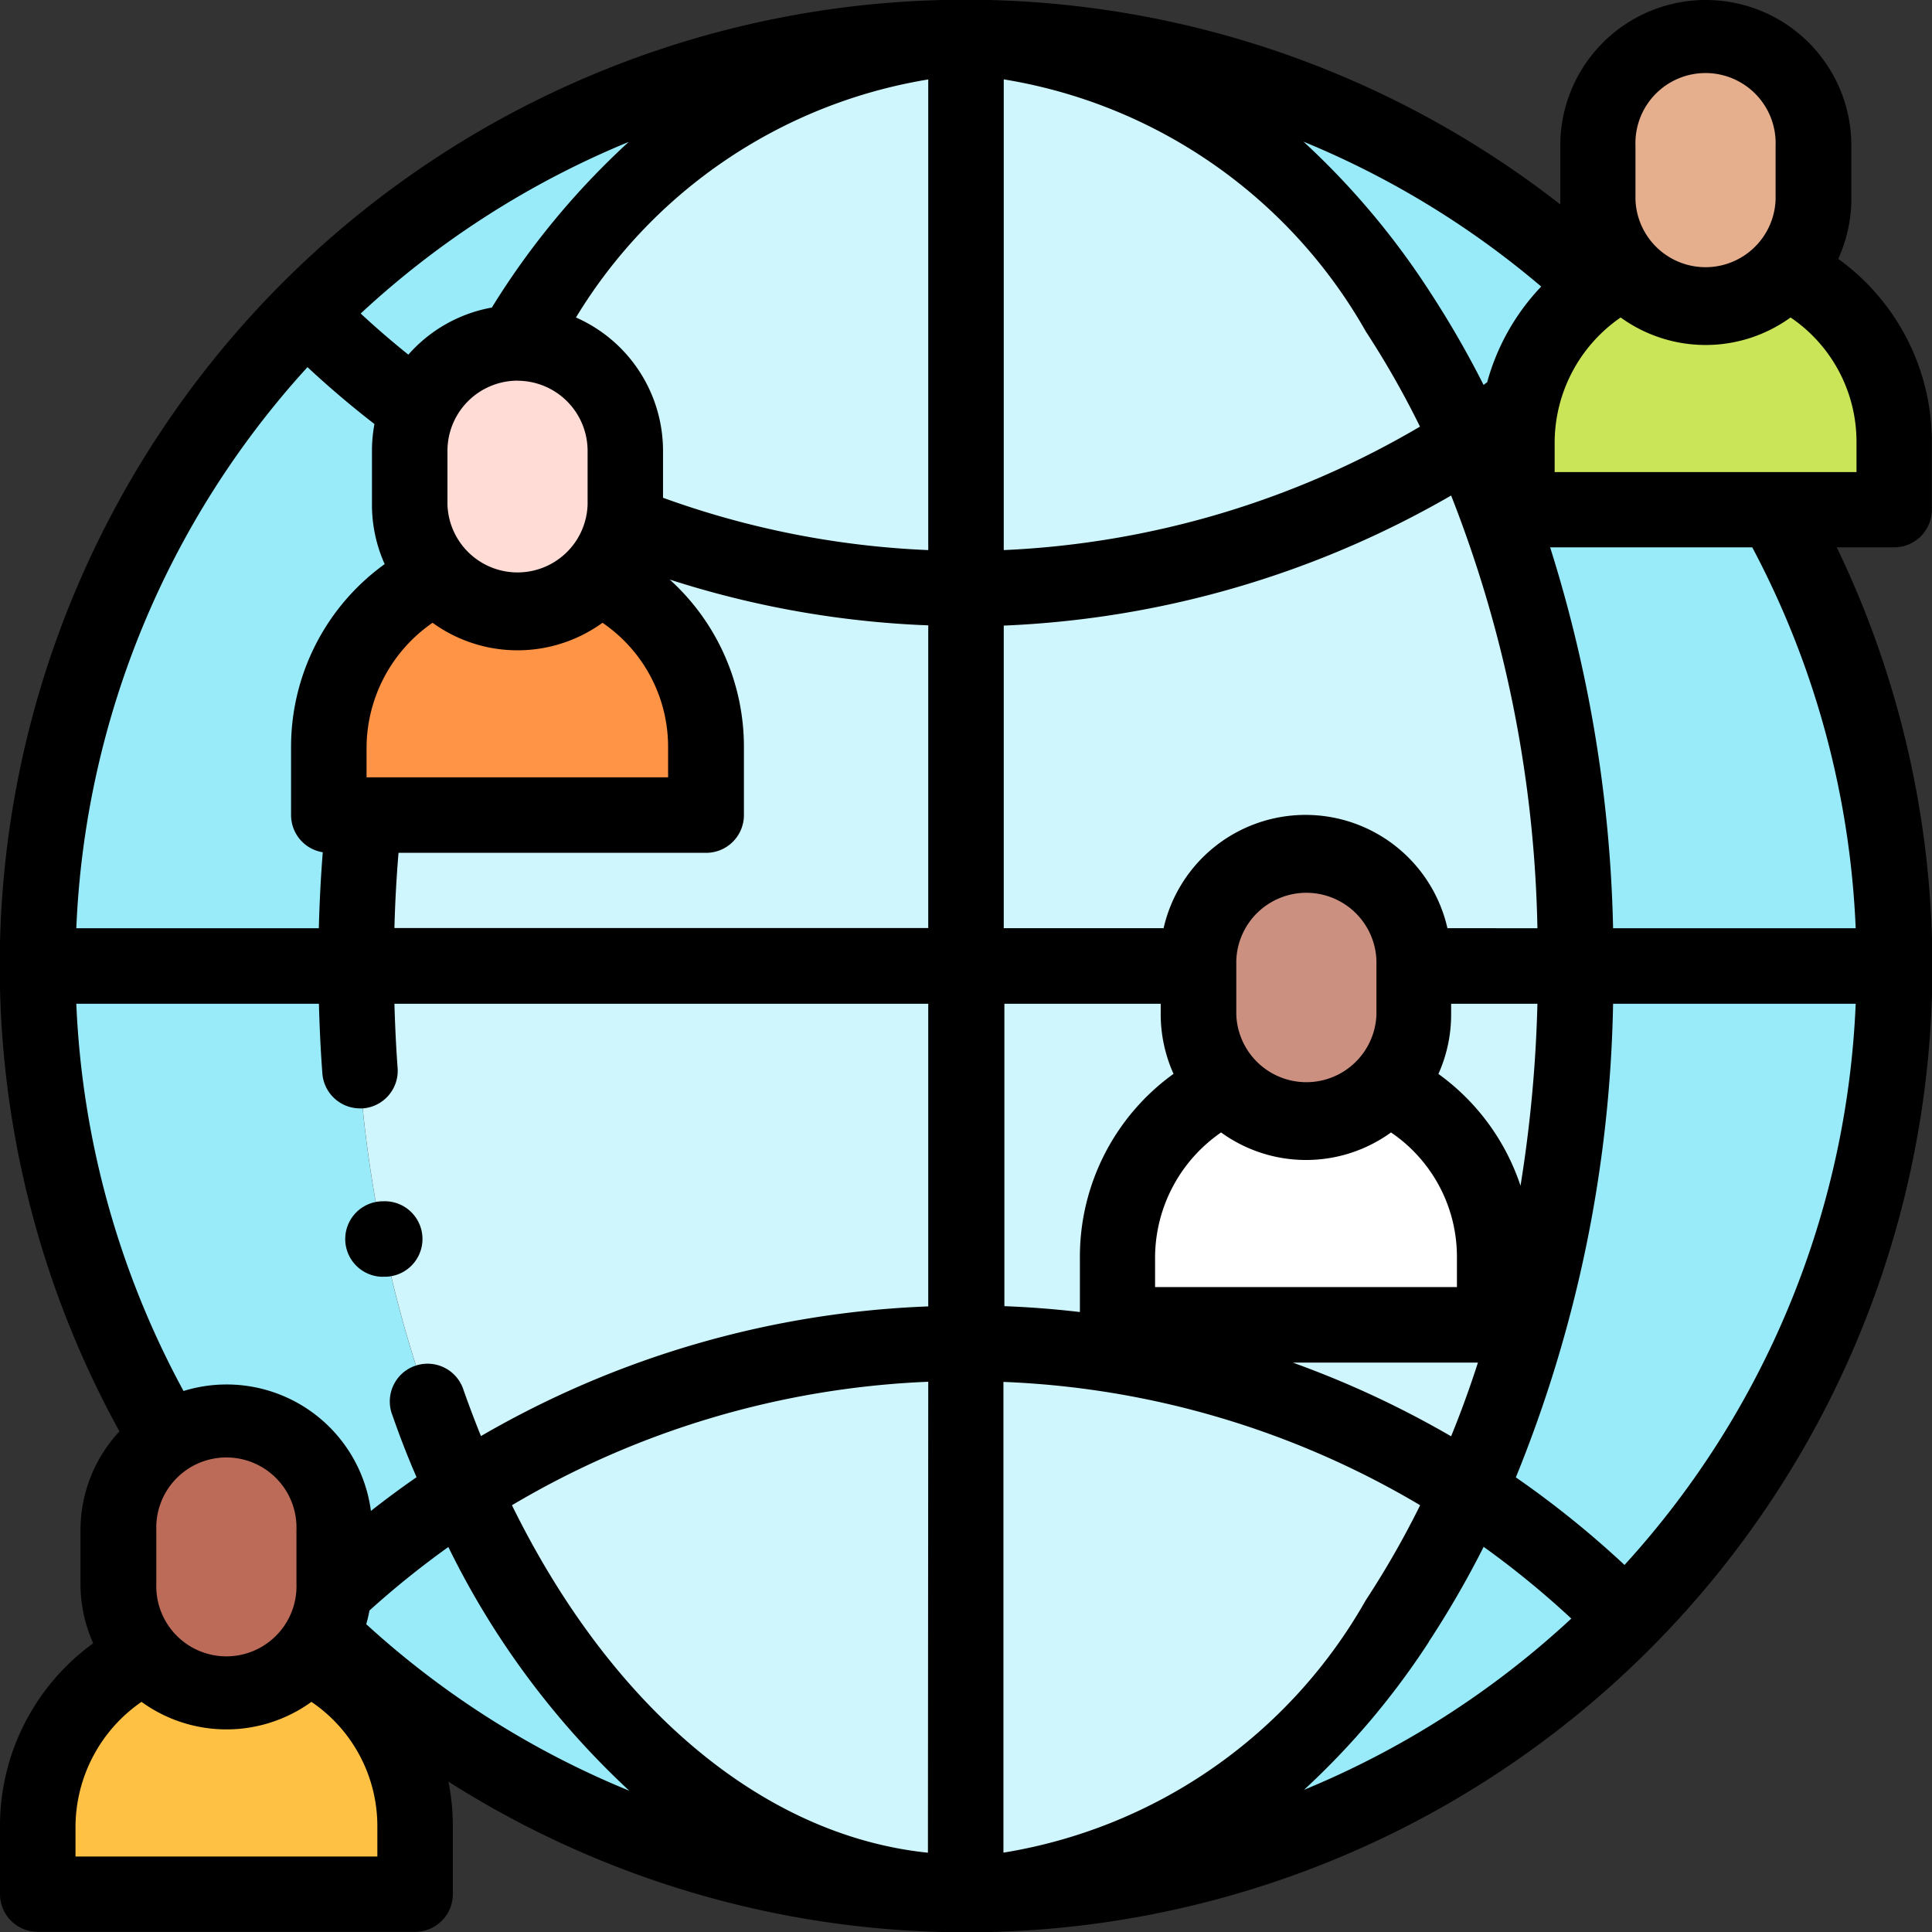 <svg xmlns="http://www.w3.org/2000/svg" width="24.002" height="24.002" viewBox="0 0 24.002 24.002">
  <rect x="0" y="0" width="24.002" height="24.002" fill="#333333" stroke="none"/>
  <g id="Group_19872" data-name="Group 19872" transform="translate(-154 -394)">
    <g id="worldwide" transform="translate(154 394)">
      <g id="Group_19709" data-name="Group 19709" transform="translate(0.469 0.469)">
        <path id="Path_10460" data-name="Path 10460" d="M13.955,21.532a15.965,15.965,0,0,1,1.33-6.527C16.65,11.982,18.939,10,21.532,10a11.532,11.532,0,0,0,0,23.064c-2.593,0-4.882-1.982-6.248-5.005a15.965,15.965,0,0,1-1.33-6.527Z" transform="translate(-10 -10)" fill="#99ebfa" fill-rule="evenodd"/>
        <g id="Group_19704" data-name="Group 19704" transform="translate(3.955)">
          <path id="Path_10461" data-name="Path 10461" d="M122.726,15.005a11.532,11.532,0,0,0,6.248,1.839V10C126.381,10,124.092,11.982,122.726,15.005Z" transform="translate(-121.396 -10)" fill="#cff5fd" fill-rule="evenodd"/>
          <path id="Path_10462" data-name="Path 10462" d="M101.941,118.608a11.532,11.532,0,0,1-6.248-1.839,15.964,15.964,0,0,0-1.33,6.527h7.577v-4.688Z" transform="translate(-94.364 -111.764)" fill="#cff5fd" fill-rule="evenodd"/>
          <path id="Path_10463" data-name="Path 10463" d="M101.94,256H94.363a15.964,15.964,0,0,0,1.33,6.527,11.532,11.532,0,0,1,6.248-1.839Z" transform="translate(-94.363 -244.469)" fill="#cff5fd" fill-rule="evenodd"/>
          <path id="Path_10464" data-name="Path 10464" d="M128.974,356.005a11.532,11.532,0,0,0-6.248,1.839c1.366,3.023,3.655,5.005,6.248,5.005Z" transform="translate(-121.396 -339.785)" fill="#cff5fd" fill-rule="evenodd"/>
        </g>
        <path id="Path_10465" data-name="Path 10465" d="M263.578,21.532a15.965,15.965,0,0,0-1.33-6.527C260.883,11.982,258.594,10,256,10a11.532,11.532,0,1,1,0,23.064c2.593,0,4.882-1.982,6.248-5.005a15.964,15.964,0,0,0,1.33-6.527Z" transform="translate(-244.469 -10)" fill="#99ebfa" fill-rule="evenodd"/>
        <path id="Path_10466" data-name="Path 10466" d="M262.25,15.005A11.532,11.532,0,0,1,256,16.844V10C258.595,10,260.884,11.982,262.25,15.005Z" transform="translate(-244.47 -10)" fill="#cff5fd" fill-rule="evenodd"/>
        <path id="Path_10467" data-name="Path 10467" d="M256,118.608a11.532,11.532,0,0,0,6.248-1.839,15.964,15.964,0,0,1,1.33,6.527H256Z" transform="translate(-244.469 -111.764)" fill="#cff5fd" fill-rule="evenodd"/>
        <path id="Path_10468" data-name="Path 10468" d="M256,256h7.577a15.964,15.964,0,0,1-1.33,6.527A11.532,11.532,0,0,0,256,260.689Z" transform="translate(-244.469 -244.469)" fill="#cff5fd" fill-rule="evenodd"/>
        <path id="Path_10469" data-name="Path 10469" d="M256,356.005a11.532,11.532,0,0,1,6.248,1.839c-1.366,3.023-3.655,5.005-6.248,5.005Z" transform="translate(-244.469 -339.785)" fill="#cff5fd" fill-rule="evenodd"/>
        <g id="Group_19705" data-name="Group 19705" transform="translate(0 17.199)">
          <path id="Path_10470" data-name="Path 10470" d="M34.107,378.226a1.339,1.339,0,0,0-2.679,0v.67a1.339,1.339,0,0,0,2.679,0v-.67Z" transform="translate(-30.423 -376.887)" fill="#bb6b57" fill-rule="evenodd"/>
          <path id="Path_10471" data-name="Path 10471" d="M13.34,438.8a1.335,1.335,0,0,1-1.992,0A2.351,2.351,0,0,0,10,440.919v.843h4.688v-.843A2.351,2.351,0,0,0,13.34,438.8Z" transform="translate(-10 -435.897)" fill="#ffc144" fill-rule="evenodd"/>
        </g>
        <g id="Group_19706" data-name="Group 19706" transform="translate(3.616 3.792)">
          <path id="Path_10472" data-name="Path 10472" d="M111.25,92.224a1.339,1.339,0,0,0-2.679,0v.67a1.339,1.339,0,0,0,2.679,0v-.67Z" transform="translate(-107.566 -90.885)" fill="#ffdcd5" fill-rule="evenodd"/>
          <path id="Path_10473" data-name="Path 10473" d="M90.483,152.8a1.334,1.334,0,0,1-1.992,0,2.351,2.351,0,0,0-1.348,2.12v.843h4.688v-.843A2.351,2.351,0,0,0,90.483,152.8Z" transform="translate(-87.143 -149.895)" fill="#ff9346" fill-rule="evenodd"/>
        </g>
        <g id="Group_19707" data-name="Group 19707" transform="translate(13.407 10.125)">
          <path id="Path_10474" data-name="Path 10474" d="M320.11,227.326a1.339,1.339,0,0,0-2.679,0V228a1.339,1.339,0,0,0,2.679,0v-.67Z" transform="translate(-316.426 -225.987)" fill="#cc9081" fill-rule="evenodd"/>
          <path id="Path_10475" data-name="Path 10475" d="M299.342,287.9a1.334,1.334,0,0,1-1.992,0,2.351,2.351,0,0,0-1.348,2.12v.843h4.688v-.843A2.351,2.351,0,0,0,299.342,287.9Z" transform="translate(-296.002 -284.997)" fill="#fff" fill-rule="evenodd"/>
        </g>
        <g id="Group_19708" data-name="Group 19708" transform="translate(18.376 0)">
          <path id="Path_10476" data-name="Path 10476" d="M426.109,11.34a1.339,1.339,0,0,0-2.679,0v.67a1.339,1.339,0,0,0,2.679,0v-.67Z" transform="translate(-422.426 -10.001)" fill="#e5ae8c" fill-rule="evenodd"/>
          <path id="Path_10477" data-name="Path 10477" d="M405.342,71.912a1.334,1.334,0,0,1-1.992,0A2.351,2.351,0,0,0,402,74.032v.843h4.688v-.843A2.351,2.351,0,0,0,405.342,71.912Z" transform="translate(-402.002 -69.01)" fill="#cbe558" fill-rule="evenodd"/>
        </g>
      </g>
      <g id="Group_19710" data-name="Group 19710" transform="translate(0 0)">
        <path id="Path_10478" data-name="Path 10478" d="M24,6.334V5.491a2.8,2.8,0,0,0-1.163-2.275A1.8,1.8,0,0,0,23,2.478v-.67a1.808,1.808,0,1,0-3.616,0v.67c0,.021,0,.041,0,.062a12,12,0,0,0-17.9,15.243A1.8,1.8,0,0,0,1,19.007v.67a1.8,1.8,0,0,0,.158.738A2.8,2.8,0,0,0,0,22.691v.842A.469.469,0,0,0,.469,24H5.157a.469.469,0,0,0,.469-.469v-.842a2.834,2.834,0,0,0-.055-.555A12,12,0,0,0,22.819,6.8h.714A.469.469,0,0,0,24,6.334ZM20.318,1.808a.871.871,0,1,1,1.741,0v.67a.871.871,0,0,1-1.741,0ZM23.054,12.47a11.02,11.02,0,0,1-2.872,6.972,11.962,11.962,0,0,0-1.35-1.088A16.368,16.368,0,0,0,20.04,12.47ZM3.82,4.561c.266.248.544.484.832.707a1.811,1.811,0,0,0-.031.332v.67a1.8,1.8,0,0,0,.158.738A2.8,2.8,0,0,0,3.616,9.283v.843a.468.468,0,0,0,.394.462c-.025.313-.041.629-.049.944H.948A11.021,11.021,0,0,1,3.82,4.561Zm3.335-.616A6.313,6.313,0,0,1,11.532.987V6.834a11,11,0,0,1-3.295-.65V5.6A1.811,1.811,0,0,0,7.155,3.944Zm-.726.785A.872.872,0,0,1,7.3,5.6v.67a.871.871,0,0,1-1.741,0V5.6A.872.872,0,0,1,6.429,4.729ZM5.374,7.737a1.8,1.8,0,0,0,2.111,0A1.865,1.865,0,0,1,8.3,9.283v.374H4.554V9.283A1.893,1.893,0,0,1,5.374,7.737Zm-.423,2.858H8.773a.469.469,0,0,0,.469-.469V9.283A2.8,2.8,0,0,0,8.32,7.2a11.93,11.93,0,0,0,3.212.569v3.76H4.9C4.908,11.219,4.925,10.906,4.951,10.595ZM12.47.986a6.34,6.34,0,0,1,4.5,3.135A11.2,11.2,0,0,1,17.641,5.3,11.163,11.163,0,0,1,12.47,6.834ZM6.115,3.82a1.808,1.808,0,0,0-1.042.586q-.305-.245-.592-.511a11.092,11.092,0,0,1,3.33-2.132,9.684,9.684,0,0,0-1.7,2.057ZM3.962,12.47c.008.288.021.578.043.866a.469.469,0,0,0,.467.434h.035a.469.469,0,0,0,.433-.5c-.02-.265-.032-.532-.04-.8h6.632v3.76a11.956,11.956,0,0,0-5.557,1.611q-.113-.28-.216-.571a.469.469,0,1,0-.884.312q.139.4.3.77-.289.2-.567.419a1.808,1.808,0,0,0-2.328-1.49A11.052,11.052,0,0,1,.948,12.47Zm14.066,5.374a12.041,12.041,0,0,0-1.435-.71q-.264-.109-.532-.206h2.3Q18.209,17.4,18.028,17.843Zm-6.5,5.173C9.485,22.806,7.6,21.222,6.36,18.7a11.022,11.022,0,0,1,5.172-1.534Zm.938,0V17.168A10.976,10.976,0,0,1,17.643,18.7a11.209,11.209,0,0,1-.676,1.181,6.34,6.34,0,0,1-4.5,3.135ZM18.1,15.99h-3.75v-.374a1.893,1.893,0,0,1,.82-1.547,1.8,1.8,0,0,0,2.111,0,1.865,1.865,0,0,1,.819,1.547Zm-1-3.387a.871.871,0,0,1-1.741,0v-.67a.871.871,0,0,1,1.741,0Zm-2.521.738a2.8,2.8,0,0,0-1.163,2.276V16.3q-.466-.055-.938-.073V12.47h1.942V12.6a1.8,1.8,0,0,0,.158.738ZM1.942,19.677v-.67a.871.871,0,1,1,1.741,0v.67a.871.871,0,1,1-1.741,0Zm2.648.331a11.132,11.132,0,0,1,.98-.789,10.314,10.314,0,0,0,2.248,3.028A11.038,11.038,0,0,1,4.55,20.178q.024-.083.04-.17Zm13.16.389a12.048,12.048,0,0,0,.682-1.18,11.168,11.168,0,0,1,1.089.891A11.091,11.091,0,0,1,16.2,22.236,9.651,9.651,0,0,0,17.75,20.4Zm1.14-5.666a2.8,2.8,0,0,0-1.02-1.389,1.8,1.8,0,0,0,.158-.738V12.47H19.1A16.76,16.76,0,0,1,18.89,14.731Zm-.908-3.2a1.808,1.808,0,0,0-3.526,0H12.47V7.772a12.107,12.107,0,0,0,5.558-1.616A15.478,15.478,0,0,1,19.1,11.532Zm.492-6.781-.043.032a12.056,12.056,0,0,0-.681-1.178,9.65,9.65,0,0,0-1.556-1.844,11.038,11.038,0,0,1,2.953,1.8,2.788,2.788,0,0,0-.673,1.195ZM4.688,23.064H.938v-.374a1.893,1.893,0,0,1,.82-1.547,1.8,1.8,0,0,0,2.111,0,1.865,1.865,0,0,1,.819,1.547ZM23.054,11.532H20.04A16.878,16.878,0,0,0,19.258,6.8h2.511A11.066,11.066,0,0,1,23.054,11.532Zm.01-5.667h-3.75V5.491a1.893,1.893,0,0,1,.82-1.547,1.8,1.8,0,0,0,2.111,0,1.865,1.865,0,0,1,.819,1.547Z" transform="translate(0 0)"/>
        <path id="Path_10479" data-name="Path 10479" d="M91.966,319.268a.469.469,0,1,0,0-.937h0a.469.469,0,1,0,0,.938Z" transform="translate(-87.208 -303.407)"/>
      </g>
    </g>
  </g>
</svg>
